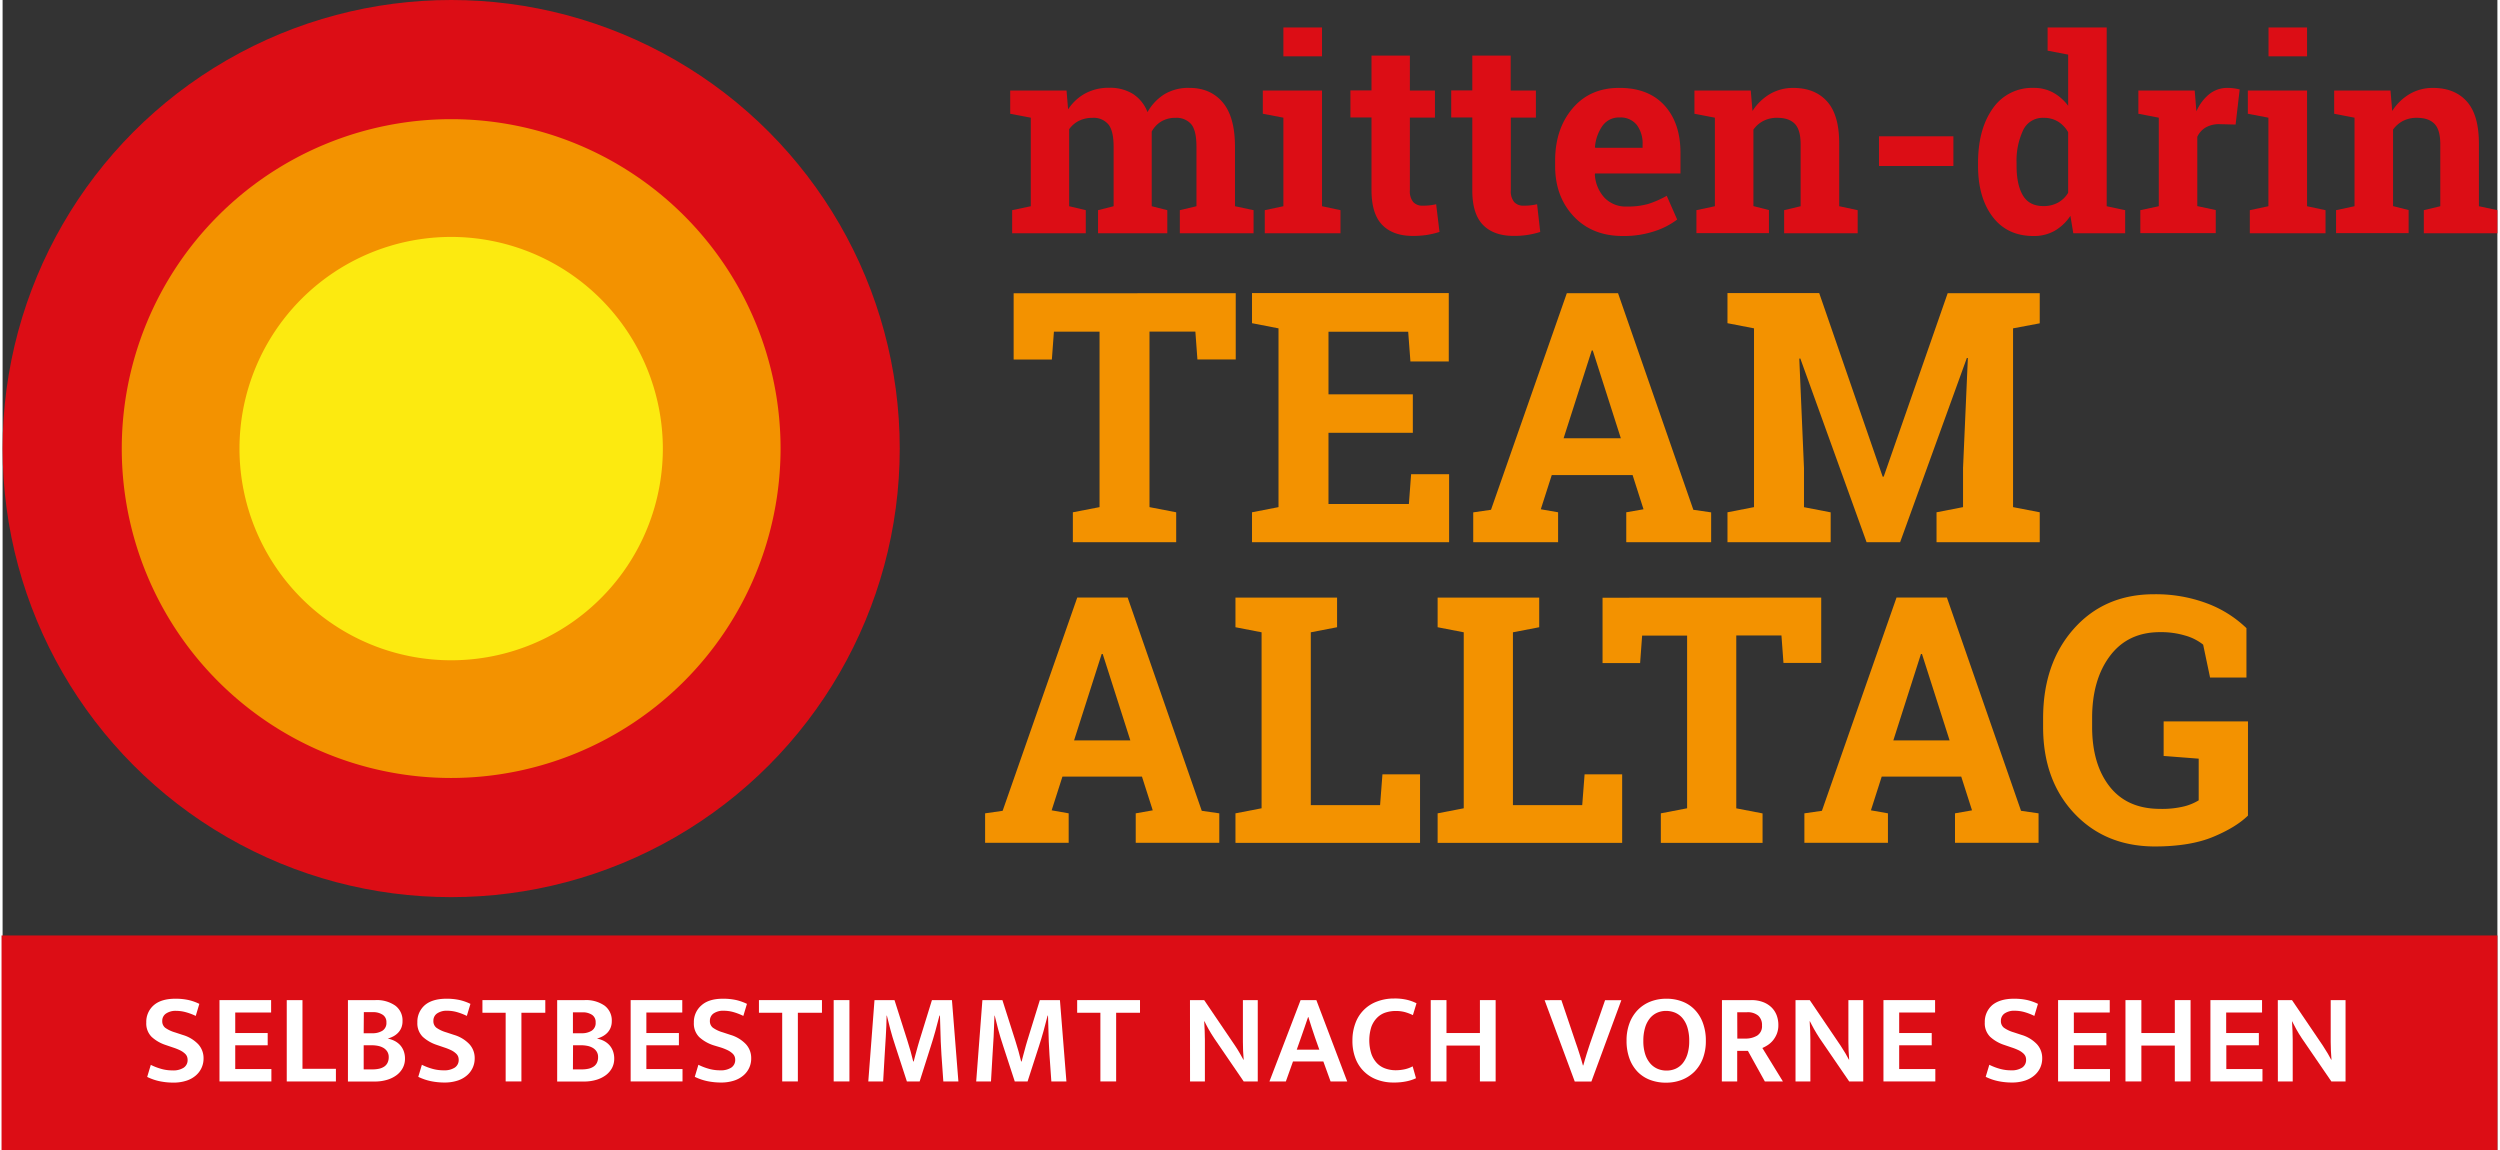 <?xml version="1.0"?>
<svg xmlns="http://www.w3.org/2000/svg" id="Logos" viewBox="0 0 828.19 381.76" width="300" height="138"><rect x="0" y="0" width="828.19" height="381.76" fill="#333333" stroke="none"/><defs><style>.cls-1{fill:#f39200;}.cls-2{fill:#dc0d15;}.cls-3{fill:#fcea10;}.cls-4{fill:#fff;}</style></defs><g id="logo_mittendrin_team_alltag" data-name="logo mittendrin team alltag"><path class="cls-1" d="M409.36,97.33v22H396.64l-.68-9.25H380.73v58.27l8.86,1.71V180h-34.3v-9.94l8.86-1.71V110.11H349l-.68,9.25H335.63v-22Z"/><path class="cls-1" d="M468.15,143.67h-28V167.3h26.69l.74-9.88h12.61V180H414.76v-9.94l8.8-1.71V109l-8.8-1.71v-10h65.32V120H467.35l-.74-9.88H440.15v20.78h28Z"/><path class="cls-1" d="M488.2,170.09l5.9-.86,25.17-71.9h17l25,71.9,5.91.86V180H539v-9.94l5.73-1-3.63-11.36H514.27l-3.64,11.36,5.74,1V180H488.2Zm30-24.6h19l-9.32-29.14h-.34Z"/><path class="cls-1" d="M652.4,118.85l-.34,0L629.91,180H618.78l-22-61-.34.06L598,155.37v13l8.86,1.71V180H572.6v-9.94l8.81-1.71V109l-8.81-1.71v-10h30.45l21.07,60.94h.34L645.7,97.33h30.56v10L667.4,109v59.35l8.86,1.71V180H642v-9.94l8.8-1.71v-13Z"/><path class="cls-1" d="M326.16,270l5.82-.84,24.77-70.8h16.73l24.6,70.8,5.82.84v9.79H376.16V270l5.65-1-3.58-11.19h-26.4L348.25,269l5.65,1v9.79H326.16Zm29.53-24.21h18.68l-9.17-28.69h-.34Z"/><path class="cls-1" d="M409.27,279.81V270l8.67-1.68V209.9l-8.67-1.68v-9.84H443v9.84l-8.72,1.68v57.38h23l.78-10.23h12.48v22.76Z"/><path class="cls-1" d="M476.38,279.81V270l8.67-1.68V209.9l-8.67-1.68v-9.84H510.1v9.84l-8.72,1.68v57.38h23l.79-10.23h12.47v22.76Z"/><path class="cls-1" d="M603.72,198.38v21.7H591.19l-.67-9.12h-15v57.38l8.73,1.68v9.79H550.48V270l8.72-1.68V211H544.27l-.67,9.12H531.13v-21.7Z"/><path class="cls-1" d="M598.13,270l5.82-.84,24.77-70.8h16.72l24.61,70.8,5.82.84v9.79H648.13V270l5.65-1-3.58-11.19H623.8L620.22,269l5.65,1v9.79H598.13Zm29.53-24.21h18.68l-9.17-28.69h-.34Z"/><path class="cls-1" d="M745.38,270.75q-4,3.92-11.58,7.07T714.57,281q-16.5,0-26.85-11t-10.34-28.72v-2.8q0-18.28,10.2-29.75t26.65-11.46a48.31,48.31,0,0,1,17.48,3,38,38,0,0,1,13.17,8.25v16.39H732.8L730.51,214a16.83,16.83,0,0,0-5.91-3,28,28,0,0,0-8.41-1.15q-10.68,0-16.61,7.89t-5.93,20.63v2.91q0,12.42,5.82,19.83t16.77,7.41a30.82,30.82,0,0,0,8-.84,17.43,17.43,0,0,0,4.79-2V251.85l-11.64-.9V239.49h28Z"/><path class="cls-2" d="M334.49,37.76V30.05h18.7l.52,6.26A15.92,15.92,0,0,1,359.43,31a16.42,16.42,0,0,1,7.94-1.86,14.51,14.51,0,0,1,7.8,2,12.4,12.4,0,0,1,4.9,6.09,16.41,16.41,0,0,1,5.7-6A15.43,15.43,0,0,1,394,29.18q7,0,11.06,4.84t4.05,14.73V68.46l6.17,1.31v7.66H390.8V69.77l5.52-1.31V48.71q0-5.39-1.75-7.49a6.41,6.41,0,0,0-5.21-2.1,9,9,0,0,0-4.71,1.2,8.77,8.77,0,0,0-3.18,3.35c0,.56,0,1,0,1.42s0,.8,0,1.21V68.46l5.17,1.31v7.66H363.65V69.77l5.17-1.31V48.71c0-3.51-.58-6-1.75-7.43a6.37,6.37,0,0,0-5.26-2.16,10,10,0,0,0-4.53,1,8.81,8.81,0,0,0-3.22,2.78V68.46l5.52,1.31v7.66H335.14V69.77l6.18-1.31V39.07Z"/><path class="cls-2" d="M419,69.77l6.18-1.31V39.07l-6.83-1.31V30.05H438V68.46l6.13,1.31v7.66H419Zm19-51.06H425.18V9.12H438Z"/><path class="cls-2" d="M467.17,18.45v11.6h8.32v9h-8.32V63.16a5.57,5.57,0,0,0,1.14,3.94,4.05,4.05,0,0,0,3.07,1.18,19.58,19.58,0,0,0,2.3-.11,20.75,20.75,0,0,0,2.21-.37L477,77a30.5,30.5,0,0,1-4.24,1,30.88,30.88,0,0,1-4.56.32q-6.62,0-10.18-3.63T454.43,63.2V39h-7v-9h7V18.45Z"/><path class="cls-2" d="M500.63,18.45v11.6H509v9h-8.32V63.16a5.57,5.57,0,0,0,1.14,3.94,4.05,4.05,0,0,0,3.07,1.18,19.29,19.29,0,0,0,2.29-.11,20.49,20.49,0,0,0,2.22-.37L510.44,77a28.16,28.16,0,0,1-8.8,1.31q-6.61,0-10.18-3.63T487.89,63.2V39h-7v-9h7V18.45Z"/><path class="cls-2" d="M537.9,78.35q-10.24,0-16.38-6.56T515.39,55.1V53.35q0-10.56,5.8-17.39t15.57-6.78q9.59,0,14.89,5.78T557,50.59v7H528.66l-.09.27a12.35,12.35,0,0,0,3.13,7.7,9.74,9.74,0,0,0,7.56,3,24.6,24.6,0,0,0,7-.85A33.09,33.09,0,0,0,552.44,65l3.46,7.88a25.14,25.14,0,0,1-7.6,3.9A32.39,32.39,0,0,1,537.9,78.35ZM536.76,39a6.67,6.67,0,0,0-5.61,2.71,14.15,14.15,0,0,0-2.54,7.14l.14.22h15.67V48a10.26,10.26,0,0,0-1.9-6.5A6.87,6.87,0,0,0,536.76,39Z"/><path class="cls-2" d="M562.29,69.77l6.13-1.31V39.07l-6.79-1.31V30.05h18.7l.57,6.79a17.35,17.35,0,0,1,5.83-5.65,15.13,15.13,0,0,1,7.75-2q7.17,0,11.21,4.51t4,14.14V68.46l6.13,1.31v7.66H591.41V69.77l5.47-1.31V47.88c0-3.19-.64-5.44-1.92-6.77s-3.23-2-5.83-2a9.8,9.8,0,0,0-4.55,1,9.23,9.23,0,0,0-3.37,2.91v25.4l5.16,1.31v7.66H562.29Z"/><path class="cls-2" d="M647.6,55.1H622.9V45.25h24.7Z"/><path class="cls-2" d="M686.44,71.65a15.74,15.74,0,0,1-5.28,5,14,14,0,0,1-6.94,1.7q-8.76,0-13.6-6.39t-4.84-16.9v-.92q0-11.22,4.86-18.09a15.79,15.79,0,0,1,13.67-6.87,13.08,13.08,0,0,1,6.39,1.55,15.6,15.6,0,0,1,5,4.4v-17l-6.83-1.31V9.12h19.62V68.46l6.13,1.31v7.66H687.4ZM668.57,55.06c0,4.14.69,7.41,2.08,9.78s3.66,3.57,6.81,3.57a9.86,9.86,0,0,0,4.86-1.14A9,9,0,0,0,685.69,64V43.89a9.63,9.63,0,0,0-3.35-3.52,8.89,8.89,0,0,0-4.79-1.25,7.15,7.15,0,0,0-6.83,4.16,23.7,23.7,0,0,0-2.15,10.86Z"/><path class="cls-2" d="M709.65,69.77l6.13-1.31V39.07L709,37.76V30.05h18.7l.57,6.92a15,15,0,0,1,4.29-5.74,9.59,9.59,0,0,1,6.09-2.05,15.89,15.89,0,0,1,2.12.15,13.22,13.22,0,0,1,1.86.37l-1.35,11.65L736,41.22a8.93,8.93,0,0,0-4.64,1.09,7.05,7.05,0,0,0-2.8,3.11v23l6.13,1.31v7.66H709.65Z"/><path class="cls-2" d="M746,69.77l6.17-1.31V39.07l-6.83-1.31V30.05H765V68.46l6.13,1.31v7.66H746Zm19-51.06H752.21V9.12H765Z"/><path class="cls-2" d="M774.63,69.77l6.13-1.31V39.07L774,37.76V30.05h18.7l.57,6.79a17.23,17.23,0,0,1,5.82-5.65,15.15,15.15,0,0,1,7.75-2q7.18,0,11.21,4.51t4,14.14V68.46l6.13,1.31v7.66H803.76V69.77l5.47-1.31V47.88c0-3.19-.64-5.44-1.93-6.77s-3.22-2-5.82-2a9.84,9.84,0,0,0-4.56,1,9.31,9.31,0,0,0-3.37,2.91v25.4l5.17,1.31v7.66H774.63Z"/><circle class="cls-2" cx="148.91" cy="148.91" r="148.91"/><circle class="cls-3" cx="148.91" cy="148.91" r="89.81"/><path class="cls-1" d="M148.91,258.26A109.35,109.35,0,1,1,258.26,148.91,109.47,109.47,0,0,1,148.91,258.26Zm0-179.61a70.27,70.27,0,1,0,70.27,70.26A70.34,70.34,0,0,0,148.91,78.65Z"/><rect class="cls-2" x="-0.35" y="310.54" width="828.54" height="71.22"/><path class="cls-4" d="M57.39,331.54a20,20,0,0,1,4.35.44,16.52,16.52,0,0,1,3.57,1.27l-1.19,4A19.69,19.69,0,0,0,60.77,336a12.16,12.16,0,0,0-3.13-.43,5.63,5.63,0,0,0-3.4.9A2.87,2.87,0,0,0,53,338.91a2.74,2.74,0,0,0,1,2.29,10.92,10.92,0,0,0,3.24,1.52l2.61.86a11.55,11.55,0,0,1,5.1,3.08,6.8,6.8,0,0,1,1.76,4.67,7.35,7.35,0,0,1-2.66,5.77,9,9,0,0,1-3.15,1.69,13.74,13.74,0,0,1-4.22.6,22.3,22.3,0,0,1-4.5-.45A17.39,17.39,0,0,1,48,357.5l1.2-4a19.83,19.83,0,0,0,3.6,1.37,13.93,13.93,0,0,0,3.69.47,6.31,6.31,0,0,0,3.62-.9,3,3,0,0,0,1.31-2.61,3.12,3.12,0,0,0-.22-1.14,2.79,2.79,0,0,0-.75-1,6.65,6.65,0,0,0-1.48-1,18.43,18.43,0,0,0-2.35-.94l-2.4-.82a12.8,12.8,0,0,1-4.74-2.72,6.27,6.27,0,0,1-1.78-4.78,7.27,7.27,0,0,1,2.49-5.74C51.84,332.26,54.24,331.54,57.39,331.54Z"/><path class="cls-4" d="M72,332H89.14v4.12H77.23v6.81H88V347H77.23v7.89h12V359H72Z"/><path class="cls-4" d="M94.33,332h5.22v22.8h11.1V359H94.33Z"/><path class="cls-4" d="M123.77,332a10.7,10.7,0,0,1,6.57,1.82,6.08,6.08,0,0,1,2.42,5.17,5.69,5.69,0,0,1-.4,2.21,5.33,5.33,0,0,1-1.1,1.67,6.21,6.21,0,0,1-1.58,1.18,9.24,9.24,0,0,1-1.84.72,8.89,8.89,0,0,1,2.2.73,6.73,6.73,0,0,1,1.85,1.35,6.34,6.34,0,0,1,1.24,2,7.05,7.05,0,0,1,.45,2.6,6.46,6.46,0,0,1-.73,3.06,7.14,7.14,0,0,1-2.06,2.4,9.89,9.89,0,0,1-3.19,1.56,14,14,0,0,1-4.09.56h-8.87V332Zm-3.9,11h2.91a6.08,6.08,0,0,0,3.3-.83,3,3,0,0,0,1.33-2.77,2.85,2.85,0,0,0-1.18-2.5A5.59,5.59,0,0,0,123,336h-3.08Zm0,12h2.95a10,10,0,0,0,2.1-.21,5,5,0,0,0,1.72-.69,3.21,3.21,0,0,0,1.13-1.26,4.14,4.14,0,0,0,.41-1.91,3.4,3.4,0,0,0-.47-1.82,3.8,3.8,0,0,0-1.24-1.22,6,6,0,0,0-1.8-.69,10.74,10.74,0,0,0-2.15-.21h-2.65Z"/><path class="cls-4" d="M147.38,331.54a20,20,0,0,1,4.35.44,16.8,16.8,0,0,1,3.58,1.27l-1.2,4a19.69,19.69,0,0,0-3.35-1.29,12.16,12.16,0,0,0-3.13-.43,5.63,5.63,0,0,0-3.4.9,2.87,2.87,0,0,0-1.22,2.45,2.74,2.74,0,0,0,1,2.29,10.92,10.92,0,0,0,3.24,1.52l2.61.86a11.55,11.55,0,0,1,5.1,3.08,6.8,6.8,0,0,1,1.76,4.67,7.35,7.35,0,0,1-2.66,5.77,9,9,0,0,1-3.15,1.69,13.74,13.74,0,0,1-4.22.6,22.3,22.3,0,0,1-4.5-.45,17.69,17.69,0,0,1-4.2-1.44l1.2-4a19.83,19.83,0,0,0,3.6,1.37,13.93,13.93,0,0,0,3.69.47,6.31,6.31,0,0,0,3.62-.9,3,3,0,0,0,1.31-2.61,3.12,3.12,0,0,0-.22-1.14,2.79,2.79,0,0,0-.75-1,6.65,6.65,0,0,0-1.48-1,18.43,18.43,0,0,0-2.35-.94l-2.4-.82a12.89,12.89,0,0,1-4.74-2.72,6.31,6.31,0,0,1-1.78-4.78,7.27,7.27,0,0,1,2.49-5.74C141.83,332.26,144.23,331.54,147.38,331.54Z"/><path class="cls-4" d="M180.16,332v4.2h-7.93V359H167v-22.8h-7.71V332Z"/><path class="cls-4" d="M193.23,332a10.75,10.75,0,0,1,6.58,1.82,6.11,6.11,0,0,1,2.42,5.17,5.69,5.69,0,0,1-.41,2.21,5.31,5.31,0,0,1-1.09,1.67,6.45,6.45,0,0,1-1.59,1.18,9.24,9.24,0,0,1-1.84.72,9,9,0,0,1,2.21.73,6.68,6.68,0,0,1,1.84,1.35,6.16,6.16,0,0,1,1.24,2,7.05,7.05,0,0,1,.45,2.6,6.57,6.57,0,0,1-.72,3.06,7.25,7.25,0,0,1-2.06,2.4,10,10,0,0,1-3.19,1.56,14,14,0,0,1-4.1.56H184.1V332Zm-3.9,11h2.91a6,6,0,0,0,3.3-.83,3,3,0,0,0,1.33-2.77,2.85,2.85,0,0,0-1.18-2.5,5.53,5.53,0,0,0-3.27-.84h-3.09Zm0,12h3a10.1,10.1,0,0,0,2.1-.21,5,5,0,0,0,1.71-.69,3.16,3.16,0,0,0,1.14-1.26,4.15,4.15,0,0,0,.4-1.91,3.31,3.31,0,0,0-.47-1.82,3.71,3.71,0,0,0-1.24-1.22,5.82,5.82,0,0,0-1.8-.69,10.71,10.71,0,0,0-2.14-.21h-2.66Z"/><path class="cls-4" d="M208.49,332h17.14v4.12H213.71v6.81h10.8V347h-10.8v7.89h12V359H208.49Z"/><path class="cls-4" d="M239.17,331.54a20,20,0,0,1,4.35.44,16.8,16.8,0,0,1,3.58,1.27l-1.2,4a19.38,19.38,0,0,0-3.35-1.29,12.15,12.15,0,0,0-3.12-.43,5.64,5.64,0,0,0-3.41.9,2.9,2.9,0,0,0-1.22,2.45,2.74,2.74,0,0,0,1,2.29,11,11,0,0,0,3.24,1.52l2.61.86a11.55,11.55,0,0,1,5.1,3.08,6.76,6.76,0,0,1,1.76,4.67,7.27,7.27,0,0,1-2.66,5.77,9,9,0,0,1-3.15,1.69,13.74,13.74,0,0,1-4.22.6,22.3,22.3,0,0,1-4.5-.45,17.69,17.69,0,0,1-4.2-1.44l1.2-4a19.83,19.83,0,0,0,3.6,1.37,13.93,13.93,0,0,0,3.69.47,6.31,6.31,0,0,0,3.62-.9,3,3,0,0,0,1.31-2.61,2.93,2.93,0,0,0-.22-1.14,2.79,2.79,0,0,0-.75-1,6.42,6.42,0,0,0-1.48-1,17.85,17.85,0,0,0-2.35-.94L236,347a12.89,12.89,0,0,1-4.74-2.72,6.31,6.31,0,0,1-1.78-4.78,7.27,7.27,0,0,1,2.49-5.74C233.63,332.26,236,331.54,239.17,331.54Z"/><path class="cls-4" d="M272,332v4.2H264V359H258.8v-22.8h-7.72V332Z"/><path class="cls-4" d="M281.12,332v27h-5.23V332Z"/><path class="cls-4" d="M289.44,332h6.64l4.28,13.46c.37,1.17.72,2.34,1.05,3.49s.62,2.3.88,3.41h.17c.12-.49.25-1,.41-1.61l.49-1.8c.17-.61.34-1.22.5-1.82s.32-1.16.49-1.67L308.51,332h6.64l2.14,27h-5q-.34-4.41-.62-8.81c-.19-2.92-.31-5.86-.37-8.8l-.13-4.24H311q-.63,2.52-1.37,5.18c-.48,1.77-1,3.39-1.45,4.84L304.43,359h-4.24l-3.85-11.83q-1-3-1.65-5.5c-.45-1.67-.83-3.18-1.14-4.52h-.09c0,2.22-.15,4.55-.27,7s-.27,4.67-.41,6.73l-.47,8.14h-4.93Z"/><path class="cls-4" d="M325.26,332h6.64l4.29,13.46c.37,1.17.72,2.34,1.05,3.49s.62,2.3.88,3.41h.17c.11-.49.25-1,.41-1.61s.32-1.18.49-1.8.33-1.22.49-1.82.32-1.16.49-1.67L344.33,332H351l2.15,27h-5c-.23-2.94-.43-5.88-.62-8.81s-.31-5.86-.36-8.8l-.13-4.24h-.13q-.64,2.52-1.37,5.18c-.49,1.77-1,3.39-1.46,4.84L340.26,359H336l-3.86-11.83q-1-3-1.65-5.5c-.44-1.67-.82-3.18-1.14-4.52h-.08q-.09,3.33-.28,7c-.13,2.43-.26,4.67-.41,6.73l-.47,8.14H323.2Z"/><path class="cls-4" d="M377.58,332v4.2h-7.92V359h-5.23v-22.8h-7.71V332Z"/><path class="cls-4" d="M394.17,332h4.71l10.29,15.17c.57.86,1.1,1.71,1.58,2.55s.87,1.54,1.16,2.08H412c-.18-2-.26-3.95-.26-5.93V332h4.93v27H412l-9.81-14.35c-.66-1-1.28-2-1.87-3.05s-1-1.91-1.34-2.57h-.09q.21,3.18.23,6.15t0,6.07V359h-4.93Z"/><path class="cls-4" d="M430.89,332h5.23l10.24,27h-5.52l-2.4-6.64H428.37L426,359h-5.45Zm-1.28,16.46h7.5l-1.42-4c-.4-1.2-.78-2.32-1.13-3.38s-.72-2.22-1.1-3.47h-.08c-.4,1.17-.79,2.3-1.16,3.4s-.77,2.25-1.2,3.45Z"/><path class="cls-4" d="M462.22,355.28a14,14,0,0,0,3.38-.35,10.21,10.21,0,0,0,2.49-.94l1.11,3.94a13.59,13.59,0,0,1-3,1,20,20,0,0,1-4.5.43,15.24,15.24,0,0,1-5.42-.94,12,12,0,0,1-7.18-7.1,16,16,0,0,1-1-5.89,16.11,16.11,0,0,1,1-5.8,12,12,0,0,1,7.16-7.16,15.65,15.65,0,0,1,5.61-1,17.53,17.53,0,0,1,4.5.47,14.78,14.78,0,0,1,3,1.11l-1.2,3.94a15.89,15.89,0,0,0-2.61-1,11.46,11.46,0,0,0-3.09-.38,10.92,10.92,0,0,0-3.41.53,7,7,0,0,0-2.78,1.72,8.46,8.46,0,0,0-1.89,3,14.89,14.89,0,0,0,0,9,8.71,8.71,0,0,0,1.84,3.06,7,7,0,0,0,2.73,1.76A10,10,0,0,0,462.22,355.28Z"/><path class="cls-4" d="M474.09,359V332h5.23v10.93h11.1V332h5.22v27h-5.22V347.09h-11.1V359Z"/><path class="cls-4" d="M517.46,332l4.84,14.32c.17.45.36,1,.56,1.63s.4,1.27.62,1.92.42,1.32.62,2,.37,1.26.51,1.8h.13c.14-.51.31-1.09.49-1.73s.38-1.29.58-1.93.4-1.27.6-1.88.39-1.18.56-1.7l5-14.4h5.4l-9.94,27h-5.53l-10-27Z"/><path class="cls-4" d="M552.34,331.54a14.34,14.34,0,0,1,5.23.92,11.23,11.23,0,0,1,4.13,2.7,12.33,12.33,0,0,1,2.72,4.37,16.7,16.7,0,0,1,1,6,16.05,16.05,0,0,1-1,5.87,12.64,12.64,0,0,1-2.78,4.35,12.23,12.23,0,0,1-4.2,2.72,14.36,14.36,0,0,1-5.25.94,14.77,14.77,0,0,1-5.23-.9,11.39,11.39,0,0,1-4.14-2.66,12.44,12.44,0,0,1-2.72-4.35,16.87,16.87,0,0,1-1-6,16,16,0,0,1,1-5.9,12.58,12.58,0,0,1,2.78-4.39,12,12,0,0,1,4.2-2.74A14.28,14.28,0,0,1,552.34,331.54Zm-7.67,14a14.2,14.2,0,0,0,.6,4.37,8.85,8.85,0,0,0,1.65,3.06,6.71,6.71,0,0,0,2.44,1.82,7.45,7.45,0,0,0,3,.6,7.32,7.32,0,0,0,3-.6,6.51,6.51,0,0,0,2.38-1.82,9.11,9.11,0,0,0,1.58-3.06,14.55,14.55,0,0,0,.58-4.37,14.77,14.77,0,0,0-.6-4.46,8.83,8.83,0,0,0-1.65-3.11,6.63,6.63,0,0,0-2.44-1.8,7.83,7.83,0,0,0-3-.58,7.17,7.17,0,0,0-3,.62,6.63,6.63,0,0,0-2.38,1.85,8.87,8.87,0,0,0-1.58,3.1A14.85,14.85,0,0,0,544.67,345.51Z"/><path class="cls-4" d="M570.77,332h9.72a10.76,10.76,0,0,1,3.9.65,8.13,8.13,0,0,1,2.81,1.75,7.42,7.42,0,0,1,1.72,2.62,9.06,9.06,0,0,1,.57,3.25,7.76,7.76,0,0,1-.49,2.88,8.47,8.47,0,0,1-1.26,2.18,7.93,7.93,0,0,1-1.72,1.57,12.45,12.45,0,0,1-1.84,1L591,359h-6l-5.62-10.15h-3.55V359h-5.1Zm5.1,12.77h2.61a7.41,7.41,0,0,0,4-1,3.68,3.68,0,0,0,1.58-3.37,4.1,4.1,0,0,0-1.26-3.25,5.41,5.41,0,0,0-3.71-1.12h-3.25Z"/><path class="cls-4" d="M595.19,332h4.72l10.28,15.17q.85,1.29,1.59,2.55c.48.85.87,1.54,1.15,2.08H613q-.25-3-.26-5.93V332h4.93v27H613l-9.82-14.35c-.65-1-1.27-2-1.86-3.05s-1-1.91-1.35-2.57h-.09q.23,3.18.24,6.15t0,6.07V359h-4.93Z"/><path class="cls-4" d="M624.38,332h17.14v4.12H629.6v6.81h10.8V347H629.6v7.89h12V359H624.38Z"/><path class="cls-4" d="M667.74,331.54a20,20,0,0,1,4.35.44,16.8,16.8,0,0,1,3.58,1.27l-1.2,4a19.61,19.61,0,0,0-3.34-1.29,12.22,12.22,0,0,0-3.13-.43,5.66,5.66,0,0,0-3.41.9,2.9,2.9,0,0,0-1.22,2.45,2.75,2.75,0,0,0,1,2.29,11,11,0,0,0,3.23,1.52l2.62.86a11.55,11.55,0,0,1,5.1,3.08,6.8,6.8,0,0,1,1.76,4.67,7.41,7.41,0,0,1-.69,3.22,7.56,7.56,0,0,1-2,2.55,9.13,9.13,0,0,1-3.15,1.69,13.74,13.74,0,0,1-4.22.6,22.16,22.16,0,0,1-4.5-.45,17.39,17.39,0,0,1-4.2-1.44l1.2-4a19.83,19.83,0,0,0,3.6,1.37,13.9,13.9,0,0,0,3.68.47,6.29,6.29,0,0,0,3.62-.9,3,3,0,0,0,1.31-2.61,3.12,3.12,0,0,0-.21-1.14,3,3,0,0,0-.75-1,6.65,6.65,0,0,0-1.48-1,18.64,18.64,0,0,0-2.36-.94l-2.4-.82a12.76,12.76,0,0,1-4.73-2.72,6.27,6.27,0,0,1-1.78-4.78,7.3,7.3,0,0,1,2.48-5.74C662.2,332.26,664.6,331.54,667.74,331.54Z"/><path class="cls-4" d="M682.35,332H699.5v4.12H687.58v6.81h10.8V347h-10.8v7.89h12V359H682.35Z"/><path class="cls-4" d="M704.72,359V332H710v10.93h11.1V332h5.23v27h-5.23V347.09H710V359Z"/><path class="cls-4" d="M732.92,332h17.14v4.12H738.15v6.81H749V347h-10.8v7.89h12V359H732.92Z"/><path class="cls-4" d="M755.29,332H760l10.28,15.17q.86,1.29,1.59,2.55c.48.85.87,1.54,1.15,2.08h.09q-.25-3-.26-5.93V332h4.93v27h-4.71l-9.82-14.35c-.66-1-1.28-2-1.86-3.05s-1-1.91-1.35-2.57H760c.15,2.12.22,4.17.24,6.15s0,4,0,6.07V359h-4.93Z"/></g></svg>
